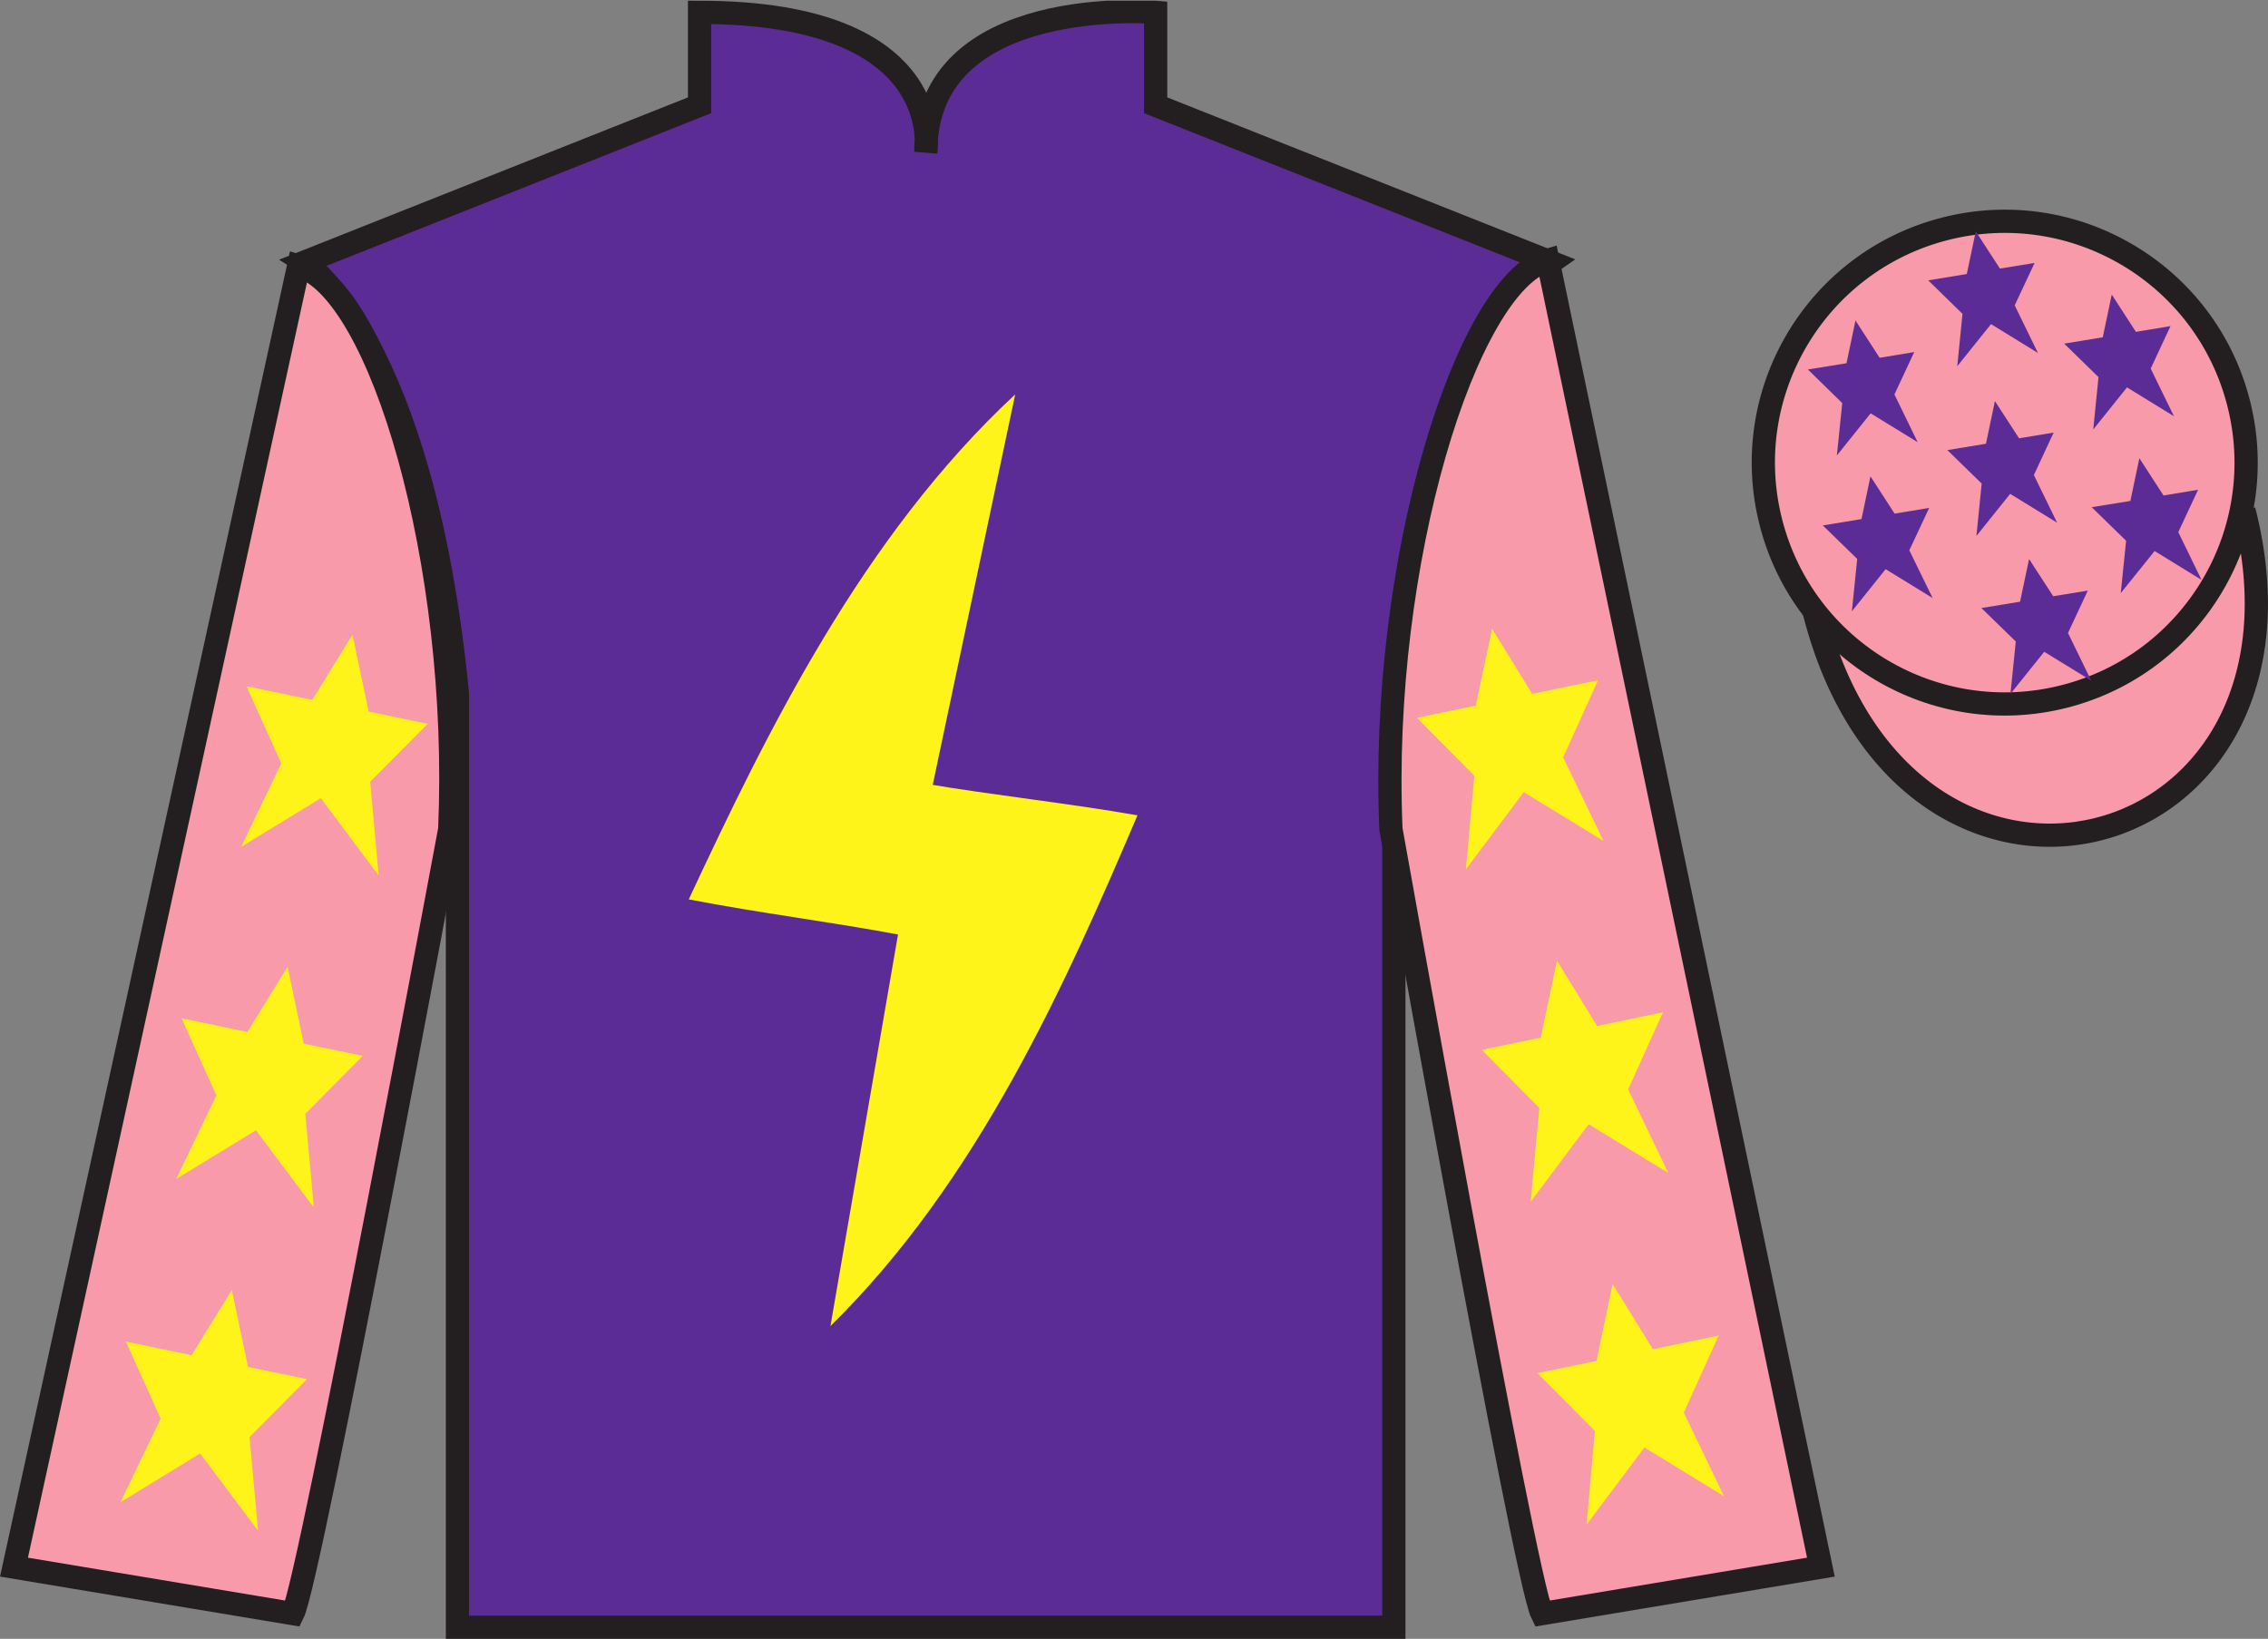 <?xml version="1.0" encoding="UTF-8"?>
<svg xmlns="http://www.w3.org/2000/svg" xmlns:xlink="http://www.w3.org/1999/xlink" width="97.59pt" height="70.53pt" viewBox="0 0 97.59 70.53" version="1.1">
<rect x="0" y="0" width="97.59" height="70.53" fill="#808080" stroke="none"/>
<defs>
<clipPath id="clip1">
  <path d="M 0 70.531 L 97.59 70.531 L 97.59 0.031 L 0 0.031 L 0 70.531 Z M 0 70.531 "/>
</clipPath>
</defs>
<g id="surface0">
<g clip-path="url(#clip1)" clip-rule="nonzero">
<path style=" stroke:none;fill-rule:nonzero;fill:rgb(36.085%,17.488%,58.595%);fill-opacity:1;" d="M 13.102 11.281 C 13.102 11.281 18.184 14.531 19.684 29.863 C 19.684 29.863 19.684 44.863 19.684 70.031 L 59.977 70.031 L 59.977 29.695 C 59.977 29.695 61.77 14.695 66.727 11.281 L 49.727 4.531 L 49.727 0.531 C 49.727 0.531 39.836 -0.305 39.836 6.531 C 39.836 6.531 40.852 0.531 30.102 0.531 L 30.102 4.531 L 13.102 11.281 "/>
<path style="fill:none;stroke-width:10;stroke-linecap:butt;stroke-linejoin:miter;stroke:rgb(13.73%,12.16%,12.549%);stroke-opacity:1;stroke-miterlimit:4;" d="M 131.016 592.487 C 131.016 592.487 181.836 559.987 196.836 406.667 C 196.836 406.667 196.836 256.667 196.836 4.987 L 599.766 4.987 L 599.766 408.347 C 599.766 408.347 617.695 558.347 667.266 592.487 L 497.266 659.987 L 497.266 699.987 C 497.266 699.987 398.359 708.347 398.359 639.987 C 398.359 639.987 408.516 699.987 301.016 699.987 L 301.016 659.987 L 131.016 592.487 Z M 131.016 592.487 " transform="matrix(0.1,0,0,-0.1,0,70.53)"/>
<path style=" stroke:none;fill-rule:nonzero;fill:rgb(97.052%,60.267%,66.699%);fill-opacity:1;" d="M 12.602 69.445 C 13.352 67.945 19.352 35.695 19.352 35.695 C 19.852 24.195 16.352 12.445 12.852 11.445 L 0.602 67.445 L 12.602 69.445 "/>
<path style="fill:none;stroke-width:10;stroke-linecap:butt;stroke-linejoin:miter;stroke:rgb(13.73%,12.16%,12.549%);stroke-opacity:1;stroke-miterlimit:4;" d="M 126.016 10.847 C 133.516 25.847 193.516 348.347 193.516 348.347 C 198.516 463.347 163.516 580.847 128.516 590.847 L 6.016 30.847 L 126.016 10.847 Z M 126.016 10.847 " transform="matrix(0.1,0,0,-0.1,0,70.53)"/>
<path style=" stroke:none;fill-rule:nonzero;fill:rgb(97.052%,60.267%,66.699%);fill-opacity:1;" d="M 78.352 67.445 L 66.602 11.195 C 63.102 12.195 59.352 24.195 59.852 35.695 C 59.852 35.695 65.602 67.945 66.352 69.445 L 78.352 67.445 "/>
<path style="fill:none;stroke-width:10;stroke-linecap:butt;stroke-linejoin:miter;stroke:rgb(13.73%,12.16%,12.549%);stroke-opacity:1;stroke-miterlimit:4;" d="M 783.516 30.847 L 666.016 593.347 C 631.016 583.347 593.516 463.347 598.516 348.347 C 598.516 348.347 656.016 25.847 663.516 10.847 L 783.516 30.847 Z M 783.516 30.847 " transform="matrix(0.1,0,0,-0.1,0,70.53)"/>
<path style="fill-rule:nonzero;fill:rgb(97.052%,60.267%,66.699%);fill-opacity:1;stroke-width:10;stroke-linecap:butt;stroke-linejoin:miter;stroke:rgb(13.73%,12.16%,12.549%);stroke-opacity:1;stroke-miterlimit:4;" d="M 780.703 441.745 C 820.391 286.12 1004.336 333.698 965.547 485.691 " transform="matrix(0.1,0,0,-0.1,0,70.53)"/>
<path style=" stroke:none;fill-rule:nonzero;fill:rgb(97.052%,60.267%,66.699%);fill-opacity:1;" d="M 88.828 29.973 C 94.387 28.555 97.742 22.902 96.324 17.344 C 94.906 11.785 89.25 8.43 83.691 9.848 C 78.137 11.266 74.781 16.922 76.199 22.477 C 77.617 28.035 83.273 31.391 88.828 29.973 "/>
<path style="fill:none;stroke-width:10;stroke-linecap:butt;stroke-linejoin:miter;stroke:rgb(13.73%,12.16%,12.549%);stroke-opacity:1;stroke-miterlimit:4;" d="M 888.281 405.573 C 943.867 419.753 977.422 476.277 963.242 531.862 C 949.062 587.448 892.5 621.003 836.914 606.823 C 781.367 592.644 747.812 536.081 761.992 480.534 C 776.172 424.948 832.734 391.394 888.281 405.573 Z M 888.281 405.573 " transform="matrix(0.1,0,0,-0.1,0,70.53)"/>
<path style=" stroke:none;fill-rule:nonzero;fill:rgb(100%,95.41%,10.001%);fill-opacity:1;" d="M 43.684 16.973 C 37.082 23.113 32.988 31.543 29.637 38.707 C 32.68 39.297 35.773 39.676 38.77 40.242 "/>
<path style=" stroke:none;fill-rule:nonzero;fill:rgb(100%,95.41%,10.001%);fill-opacity:1;" d="M 35.734 57.07 C 42.102 50.812 45.867 42.312 48.945 35.09 C 45.883 34.555 42.773 34.23 39.762 33.719 "/>
<path style=" stroke:none;fill-rule:nonzero;fill:rgb(100%,95.41%,10.001%);fill-opacity:1;" d="M 12.375 41.605 L 10.645 44.414 L 7.812 43.824 L 9.312 47.145 L 7.582 50.742 L 11.012 48.645 L 13.504 51.969 L 13.137 47.938 L 15.609 45.441 L 13.07 44.918 L 12.375 41.605 "/>
<path style=" stroke:none;fill-rule:nonzero;fill:rgb(100%,95.41%,10.001%);fill-opacity:1;" d="M 9.977 55.52 L 8.246 58.324 L 5.418 57.738 L 6.914 61.055 L 5.184 64.652 L 8.613 62.555 L 11.105 65.879 L 10.738 61.848 L 13.211 59.355 L 10.672 58.828 L 9.977 55.52 "/>
<path style=" stroke:none;fill-rule:nonzero;fill:rgb(100%,95.41%,10.001%);fill-opacity:1;" d="M 15.168 27.316 L 13.438 30.121 L 10.605 29.535 L 12.105 32.852 L 10.375 36.449 L 13.805 34.352 L 16.293 37.68 L 15.93 33.645 L 18.402 31.152 L 15.863 30.625 L 15.168 27.316 "/>
<path style=" stroke:none;fill-rule:nonzero;fill:rgb(100%,95.41%,10.001%);fill-opacity:1;" d="M 66.996 41.348 L 68.723 44.156 L 71.555 43.566 L 70.059 46.887 L 71.785 50.48 L 68.359 48.387 L 65.867 51.711 L 66.234 47.68 L 63.762 45.184 L 66.297 44.656 L 66.996 41.348 "/>
<path style=" stroke:none;fill-rule:nonzero;fill:rgb(100%,95.41%,10.001%);fill-opacity:1;" d="M 69.391 55.258 L 71.121 58.066 L 73.953 57.48 L 72.453 60.797 L 74.184 64.395 L 70.758 62.297 L 68.266 65.621 L 68.629 61.59 L 66.156 59.094 L 68.695 58.57 L 69.391 55.258 "/>
<path style=" stroke:none;fill-rule:nonzero;fill:rgb(100%,95.41%,10.001%);fill-opacity:1;" d="M 64.203 27.059 L 65.93 29.863 L 68.762 29.277 L 67.262 32.594 L 68.996 36.191 L 65.566 34.094 L 63.074 37.418 L 63.441 33.387 L 60.969 30.895 L 63.504 30.367 L 64.203 27.059 "/>
<path style=" stroke:none;fill-rule:nonzero;fill:rgb(36.085%,17.488%,58.595%);fill-opacity:1;" d="M 87.309 24.059 L 86.922 25.895 L 85.258 26.168 L 86.738 27.609 L 86.508 29.863 L 87.961 28.051 L 89.984 29.293 L 88.984 27.242 L 89.836 25.418 L 88.348 25.66 L 87.309 24.059 "/>
<path style=" stroke:none;fill-rule:nonzero;fill:rgb(36.085%,17.488%,58.595%);fill-opacity:1;" d="M 90.867 12.676 L 90.48 14.516 L 88.82 14.789 L 90.297 16.23 L 90.07 18.484 L 91.523 16.672 L 93.543 17.914 L 92.543 15.863 L 93.395 14.035 L 91.906 14.281 L 90.867 12.676 "/>
<path style=" stroke:none;fill-rule:nonzero;fill:rgb(36.085%,17.488%,58.595%);fill-opacity:1;" d="M 92.055 19.719 L 91.668 21.559 L 90.004 21.828 L 91.484 23.273 L 91.254 25.527 L 92.711 23.715 L 94.73 24.957 L 93.73 22.902 L 94.582 21.078 L 93.094 21.324 L 92.055 19.719 "/>
<path style=" stroke:none;fill-rule:nonzero;fill:rgb(36.085%,17.488%,58.595%);fill-opacity:1;" d="M 79.84 13.793 L 79.453 15.633 L 77.793 15.902 L 79.27 17.348 L 79.039 19.602 L 80.492 17.789 L 82.516 19.031 L 81.516 16.977 L 82.367 15.152 L 80.879 15.398 L 79.84 13.793 "/>
<path style=" stroke:none;fill-rule:nonzero;fill:rgb(36.085%,17.488%,58.595%);fill-opacity:1;" d="M 85.84 17.262 L 85.453 19.098 L 83.793 19.371 L 85.27 20.812 L 85.043 23.066 L 86.496 21.254 L 88.516 22.496 L 87.516 20.445 L 88.367 18.617 L 86.879 18.863 L 85.84 17.262 "/>
<path style=" stroke:none;fill-rule:nonzero;fill:rgb(36.085%,17.488%,58.595%);fill-opacity:1;" d="M 80.484 20.5 L 80.098 22.34 L 78.434 22.613 L 79.914 24.055 L 79.684 26.309 L 81.137 24.496 L 83.16 25.738 L 82.156 23.684 L 83.012 21.859 L 81.523 22.105 L 80.484 20.5 "/>
<path style=" stroke:none;fill-rule:nonzero;fill:rgb(36.085%,17.488%,58.595%);fill-opacity:1;" d="M 85.016 9.957 L 84.629 11.793 L 82.969 12.066 L 84.445 13.508 L 84.219 15.762 L 85.672 13.949 L 87.691 15.191 L 86.691 13.141 L 87.547 11.316 L 86.055 11.559 L 85.016 9.957 "/>
</g>
</g>
</svg>

